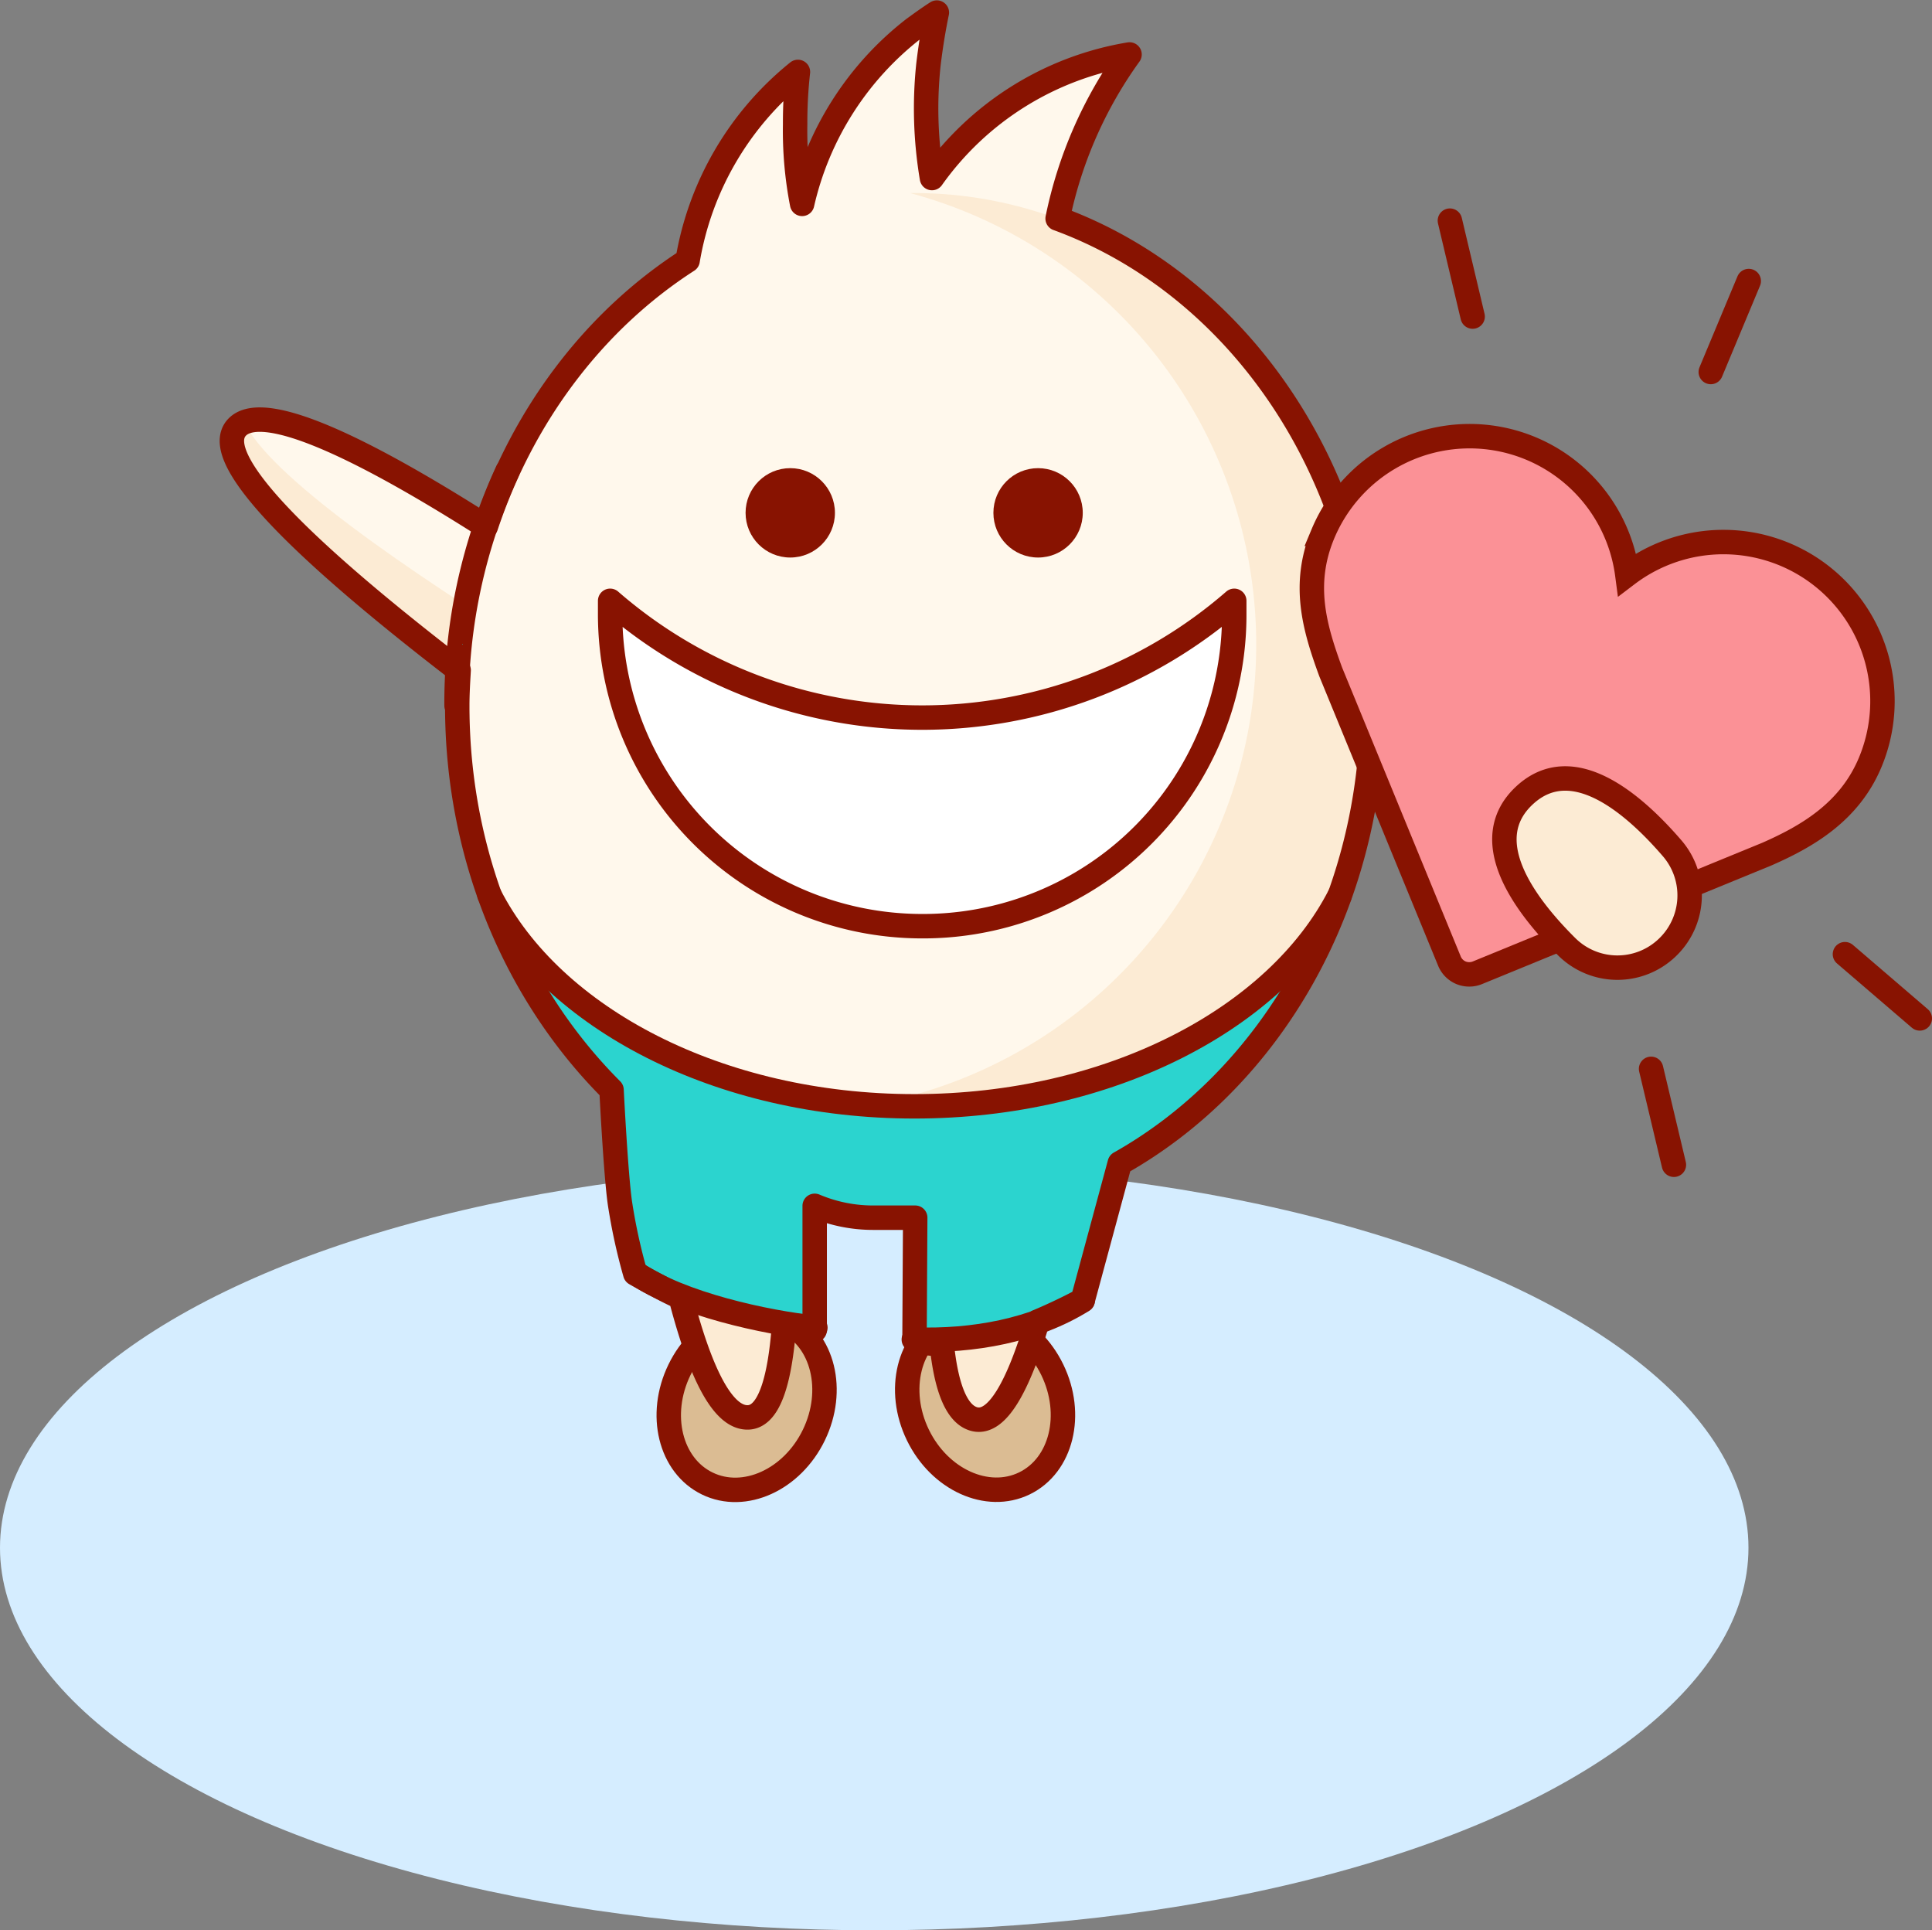 <svg xmlns="http://www.w3.org/2000/svg" xmlns:xlink="http://www.w3.org/1999/xlink" viewBox="0 0 276.75 276.46"><rect x="0" y="0" width="276.75" height="276.46" fill="#808080" stroke="none"/><defs><clipPath id="clip-path"><path d="M112.3,105.55s-69.1-53.5-78.4-44.4,65.4,58.9,65.4,58.9Z" style="fill:none"></path></clipPath><clipPath id="clip-path-2"><path d="M148.7,119.55s82.6-28.8,79.9-41.5-85,22.8-85,22.8Z" style="fill:none"></path></clipPath><clipPath id="clip-path-3"><ellipse cx="131" cy="101.05" rx="65.6" ry="73.4" style="fill:none"></ellipse></clipPath></defs><g id="Layer_2" data-name="Layer 2"><g id="Layer_1-2" data-name="Layer 1"><ellipse cx="125.23" cy="221.67" rx="125.23" ry="54.79" style="fill:#d5edff"></ellipse><g id="Group_2234" data-name="Group 2234"><g id="Group_2233" data-name="Group 2233"><ellipse id="Ellipse_864" data-name="Ellipse 864" cx="106.95" cy="200.86" rx="12.9" ry="10.7" transform="translate(-120.45 209.34) rotate(-64.1)" style="fill:#dbbc93;stroke:#881301;stroke-linecap:round;stroke-linejoin:round;stroke-width:3.5px"></ellipse><ellipse id="Ellipse_865" data-name="Ellipse 865" cx="141.11" cy="200.85" rx="10.7" ry="12.9" transform="translate(-73.56 81.81) rotate(-25.9)" style="fill:#dbbc93;stroke:#881301;stroke-linecap:round;stroke-linejoin:round;stroke-width:3.5px"></ellipse><g id="Group_2226" data-name="Group 2226"><path id="Path_3346" data-name="Path 3346" d="M112.3,105.55s-69.1-53.5-78.4-44.4,65.4,58.9,65.4,58.9Z" style="fill:#fff8ec"></path><g style="clip-path:url(#clip-path)"><g id="Group_2225" data-name="Group 2225"><path id="Path_2721" data-name="Path 2721" d="M95.6,122.35s-76-47.8-60.5-65.8c-8.5,9.9,70,53.2,70,53.2Z" style="fill:#fcebd4"></path></g></g></g><g id="Group_2228" data-name="Group 2228"><path id="Path_3348" data-name="Path 3348" d="M148.7,119.55s82.6-28.8,79.9-41.5-85,22.8-85,22.8Z" style="fill:#fff8ec"></path><g style="clip-path:url(#clip-path-2)"><g id="Group_2227" data-name="Group 2227"><path id="Path_2722" data-name="Path 2722" d="M147.5,108.15s82.6-23.7,79.9-34.1c18,20.4-73.3,43.5-73.3,43.5Z" style="fill:#fcebd4"></path></g></g></g><path id="Path_2715" data-name="Path 2715" d="M87.4,115s6.5,87.2,19.4,88,0-88,0-88Z" style="fill:#fcebd4"></path><path id="Path_2716" data-name="Path 2716" d="M141.7,113.25s-14.8,86.2-2.4,90.1S160.6,118,160.6,118Z" style="fill:#fcebd4"></path><path id="Subtraction_7" data-name="Subtraction 7" d="M141.2,88.75a43.7,43.7,0,0,1-43.4-44,44.41,44.41,0,0,1,16.6-34.6,64.75,64.75,0,0,0-.4,7.5,61.14,61.14,0,0,0,16.1,41.4,58.78,58.78,0,0,0,39.1,19.3A42.87,42.87,0,0,1,141.2,88.75Z" style="fill:#fff8ec"></path><path id="Subtraction_8" data-name="Subtraction 8" d="M152.7,82.65a43.34,43.34,0,0,1-16.7-5.4,41.54,41.54,0,0,1-12.8-11.2A44.24,44.24,0,0,1,130.89,4h0c1.1-.8,2.2-1.6,3.3-2.3a46.21,46.21,0,0,0-1.2,7.4A61,61,0,0,0,144.7,52a59.9,59.9,0,0,0,37.1,23.4,43,43,0,0,1-28.9,7.3Z" style="fill:#fff8ec"></path><path id="Subtraction_9" data-name="Subtraction 9" d="M147.2,89.35h0a42.26,42.26,0,0,1-13-11.5,44.48,44.48,0,0,1-3.5-48.1,43.29,43.29,0,0,1,31-22.1,61.41,61.41,0,0,0,14,85.7l1.29.9a43,43,0,0,1-29.4-4.7Z" style="fill:#fff8ec"></path><g id="Group_2230" data-name="Group 2230"><ellipse id="Ellipse_866" data-name="Ellipse 866" cx="131" cy="101.05" rx="65.6" ry="73.4" style="fill:#fff8ec"></ellipse><g style="clip-path:url(#clip-path-3)"><g id="Group_2229" data-name="Group 2229"><path id="Path_3350" data-name="Path 3350" d="M133.5,25.35a78,78,0,0,0-10.9.7,66.95,66.95,0,1,1-76.4,70.8,98.54,98.54,0,0,0-2.7,23.2c0,52.3,40.3,94.6,90,94.6s90-42.4,90-94.6S183.2,25.35,133.5,25.35Z" style="fill:#fcebd4"></path></g></g></g><path id="Ellipse_564" data-name="Ellipse 564" d="M65.4,101.05a79.21,79.21,0,0,1,7.3-33.6" style="fill:none;stroke:#881301;stroke-linecap:round;stroke-linejoin:round;stroke-width:3.5px"></path><path id="Ellipse_564-2" data-name="Ellipse 564" d="M191.4,72.45a81,81,0,0,1,5.2,28.6" style="fill:none;stroke:#881301;stroke-linecap:round;stroke-linejoin:round;stroke-width:3.5px"></path><path id="Subtraction_6" data-name="Subtraction 6" d="M132.1,132.65A44.69,44.69,0,0,1,87.4,88V86.05a68.1,68.1,0,0,0,89.4,0v1.8a44.57,44.57,0,0,1-44.35,44.8Z" style="fill:#fff;stroke:#881301;stroke-linecap:round;stroke-linejoin:round;stroke-width:3.5px"></path><g id="Group_2231" data-name="Group 2231"><path id="Path_3351" data-name="Path 3351" d="M66.3,92.25h-.1l.1.1Z" style="fill:#2bd4cf"></path><path id="Path_3352" data-name="Path 3352" d="M131,158.45c-28,0-51.9-12.6-60.9-30.3,4.6,13,7.4,19.6,17.3,27.7,1.5,10.1-.5,24.2,3.7,26.4a84.46,84.46,0,0,0,13.2,5l12.5,3.2s.3-10.4,0-17.8c5.9,1.9,7.8,1.7,14.2,1.7,1.2,0-1.2.1,0,0-.3,6.9,0,17.4,0,17.4l9.6-.5s12.8-4.1,14.6-5.1c2.4-1.3,4.6-16,5.3-19.6,17.7-7.1,24.5-18.9,31.4-38.4C182.9,146,159,158.45,131,158.45Z" style="fill:#2bd4cf"></path></g><circle id="Ellipse_868" data-name="Ellipse 868" cx="113.2" cy="73.45" r="6.4" style="fill:#881301"></circle><circle id="Ellipse_869" data-name="Ellipse 869" cx="148.7" cy="73.45" r="6.4" style="fill:#881301"></circle><g id="Group_2232" data-name="Group 2232"><path id="Path_3355" data-name="Path 3355" d="M191.9,128.25c-9,17.6-32.9,30.2-60.9,30.2s-51.9-12.6-60.9-30.3" style="fill:none;stroke:#881301;stroke-linecap:round;stroke-linejoin:round;stroke-width:3.5px"></path></g><path id="Path_3357" data-name="Path 3357" d="M228.7,78c-1.1-5.4-16.8-2.1-34.4,3.6-5.8-23.8-22-42.7-42.8-50.3a61.1,61.1,0,0,1,10.3-23.5,43.4,43.4,0,0,0-28.3,17.7,59.74,59.74,0,0,1-.5-16.3c.3-2.5.7-5,1.2-7.4-1.1.7-2.2,1.5-3.3,2.3a44.14,44.14,0,0,0-16,25.1,54.51,54.51,0,0,1-1-11.4,64.75,64.75,0,0,1,.4-7.5,44,44,0,0,0-15.8,27c-13.2,8.5-23.5,21.9-28.9,38.1C53.5,65.15,38,57.15,34,61.15,29.2,66,47.3,81.85,65.7,96c-.1,1.7-.2,3.4-.2,5.1,0,21.9,8.6,41.5,22.1,55,0,0,.6,12,1.2,16.2a81.16,81.16,0,0,0,2.2,10.1s1.4.8,3.5,1.9q1.35.75,3,1.5c2.6,10,5.7,17,9.4,17.2,3.2.2,4.8-5.1,5.4-13.1,2.6.4,4.4.6,4.4.6v-17.8a21.4,21.4,0,0,0,8.5,1.7h5.9l-.1,17.4s1,.7,3.9.7c.6,5.9,2,9.9,4.5,10.7,3.4,1.1,6.5-4.8,9.2-13.9,3.8-1.6,6.5-3.1,6.5-3.1l5.3-19.6c21.5-12.1,36.2-36.9,36.2-65.7v-.6C214.3,92.45,229.9,83.65,228.7,78Z" style="fill:none;stroke:#881301;stroke-linecap:round;stroke-linejoin:round;stroke-width:3.5px"></path><path id="Path_3358" data-name="Path 3358" d="M91.1,182.35c6.3,4.4,18.7,7.1,25.7,7.8" style="fill:none;stroke:#881301;stroke-linecap:round;stroke-linejoin:round;stroke-width:3.5px"></path><path id="Path_3359" data-name="Path 3359" d="M155.1,186.25c-6.9,4.3-15.7,5.9-24.2,5.6" style="fill:none;stroke:#881301;stroke-linecap:round;stroke-linejoin:round;stroke-width:3.5px"></path></g></g><g id="_Radial_Repeat_" data-name="&lt;Radial Repeat&gt;"><line x1="207.69" y1="31.6" x2="210.95" y2="45.34" style="fill:none;stroke:#881301;stroke-linecap:round;stroke-linejoin:round;stroke-width:3.5px"></line></g><g id="_Radial_Repeat_2" data-name="&lt;Radial Repeat&gt;"><line x1="250.5" y1="40.25" x2="245.06" y2="53.28" style="fill:none;stroke:#881301;stroke-linecap:round;stroke-linejoin:round;stroke-width:3.5px"></line></g><g id="_Radial_Repeat_3" data-name="&lt;Radial Repeat&gt;"><line x1="275" y1="145.86" x2="264.28" y2="136.66" style="fill:none;stroke:#881301;stroke-linecap:round;stroke-linejoin:round;stroke-width:3.5px"></line></g><g id="_Radial_Repeat_4" data-name="&lt;Radial Repeat&gt;"><line x1="239.78" y1="166.82" x2="236.51" y2="153.08" style="fill:none;stroke:#881301;stroke-linecap:round;stroke-linejoin:round;stroke-width:3.5px"></line></g><path id="Path_5267" data-name="Path 5267" d="M253.11,122.32l-41.47,17a3.11,3.11,0,0,1-2.36,0,3.07,3.07,0,0,1-1.66-1.68l-17-41.4c-2.33-6.35-4.13-12.55-1.12-19.78a22.78,22.78,0,0,1,43.6,5.81,22.78,22.78,0,0,1,34.8,26.91C264.91,116.36,258.74,119.84,253.11,122.32Z" style="fill:#fb9196;stroke:#881301;stroke-miterlimit:10;stroke-width:3.5px;isolation:isolate"></path><path d="M238.74,135.8a10.31,10.31,0,0,1-14.29-.18c-6.19-6.14-12.91-15.33-6.09-21.69s15.52,1,21.2,7.6a10.33,10.33,0,0,1-.82,14.27Z" style="fill:#fcebd4;stroke:#881301;stroke-miterlimit:10;stroke-width:3.5px"></path></g></g></svg>